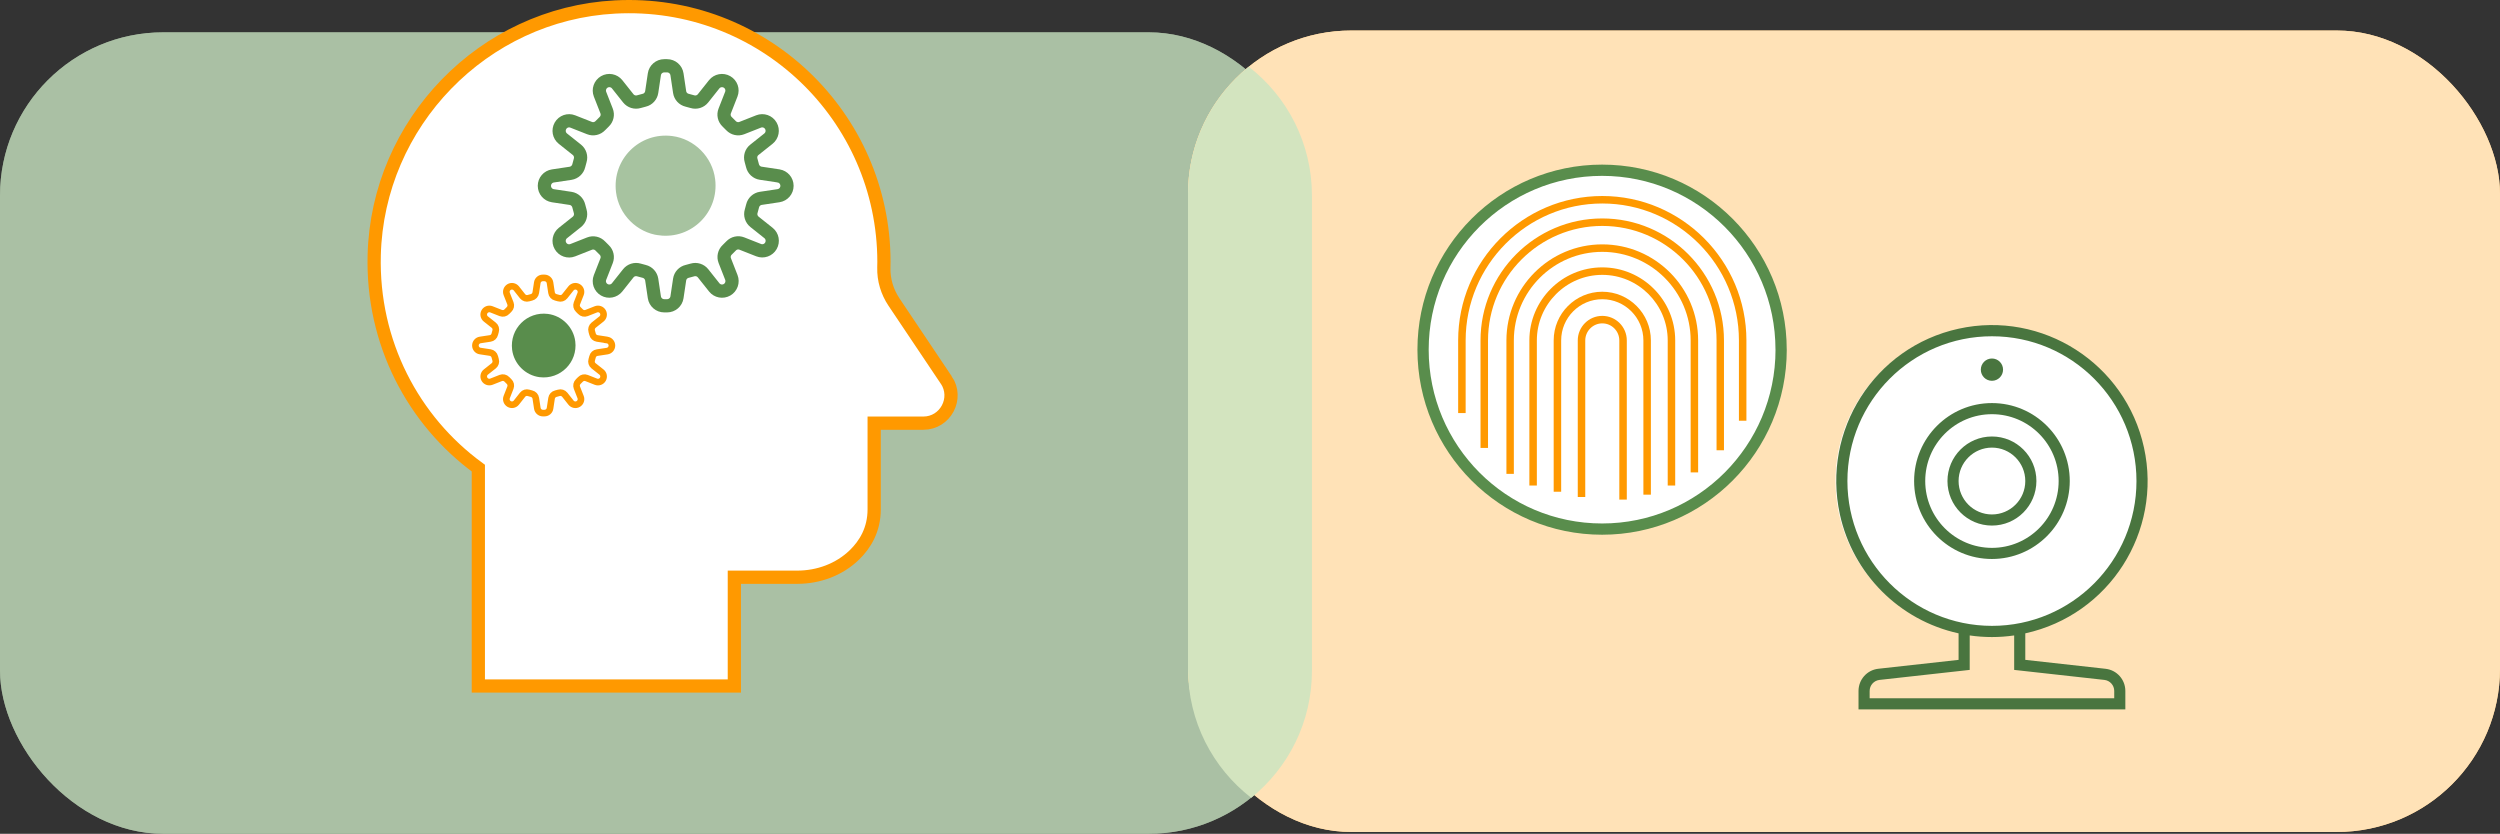 <?xml version="1.0" encoding="UTF-8" standalone="no"?>
<svg
   id="Layer_1"
   data-name="Layer 1"
   viewBox="0 0 744.309 248.238"
   version="1.1"
   sodipodi:docname="joined_face_cam.svg"
   width="744.309"
   height="248.238"
   inkscape:version="1.1.1 (3bf5ae0d25, 2021-09-20)"
   xmlns:inkscape="http://www.inkscape.org/namespaces/inkscape"
   xmlns:sodipodi="http://sodipodi.sourceforge.net/DTD/sodipodi-0.dtd"
   xmlns="http://www.w3.org/2000/svg"
   xmlns:svg="http://www.w3.org/2000/svg">
  <rect x="0" y="0" width="744.309" height="248.238" fill="#333333" stroke="none"/>
  <sodipodi:namedview
     id="namedview45"
     pagecolor="#ffffff"
     bordercolor="#666666"
     borderopacity="1.0"
     inkscape:pageshadow="2"
     inkscape:pageopacity="0.0"
     inkscape:pagecheckerboard="0"
     showgrid="false"
     inkscape:zoom="2.5191675"
     inkscape:cx="290.3737"
     inkscape:cy="126.82761"
     inkscape:window-width="3440"
     inkscape:window-height="1377"
     inkscape:window-x="-8"
     inkscape:window-y="-8"
     inkscape:window-maximized="1"
     inkscape:current-layer="Layer_1" />
  <defs
     id="defs4">
    <style
       id="style2">
      .cls-1 {
        fill: none;
        stroke: #598d4c;
        stroke-miterlimit: 10;
        stroke-width: 3.35px;
      }

      .cls-2, .cls-3 {
        fill: #fff;
      }

      .cls-4 {
        opacity: .54;
      }

      .cls-3 {
        fill-rule: evenodd;
      }

      .cls-5 {
        fill: #49753f;
      }

      .cls-6 {
        fill: #f90;
      }
    </style>
  </defs>
  <rect
     style="opacity:0.54;fill:#c9e4c1;fill-opacity:1;stroke:none;stroke-width:2.569;stroke-linecap:round;stroke-linejoin:round"
     id="rect2660"
     width="390.605"
     height="238.613"
     x="-4.5983887e-07"
     y="9.625"
     ry="48.606" />
  <rect
     style="opacity:1;fill:#aac0a4;fill-opacity:1;stroke:none;stroke-width:2.569;stroke-linecap:round;stroke-linejoin:round"
     id="rect2662"
     width="390.605"
     height="238.613"
     x="-4.5983887e-07"
     y="9.625"
     ry="48.606" />
  <path
     class="cls-4"
     d="m 281.721,113.133 -15.56,-23.2 c -2.03,-3.03 -3.11,-6.6 -3.02,-10.26 0.01,-0.56 0.03,-1.13 0.03,-1.69 -0.01,-43.37 -36.27,-78.26 -80.08,-75.9 -39.23,2.1 -70.68,34.53 -71.68,73.87 -0.67,26.05 11.59,49.23 31,63.42 v 64.87 h 76.22 v -32.39 h 18.74 c 6.29,0 12.46,-2.25 16.98,-6.62 3.24,-3.13 5.91,-7.55 5.91,-13.59 v -25.66 h 14.63 c 6.59,0 10.53,-7.38 6.84,-12.87 v 0 z"
     id="path10-0"
     style="fill:#ffffff;stroke:#ff9900;stroke-width:3.94px;stroke-miterlimit:10;fill-opacity:1;opacity:1" />
  <path
     class="cls-3"
     d="m 231.741,52.363 -5.27,-0.79 c -1.19,-0.18 -2.16,-1.08 -2.44,-2.26 -0.12,-0.53 -0.26,-1.05 -0.42,-1.56 -0.35,-1.16 0.04,-2.42 1,-3.16 l 4.17,-3.32 c 1.15,-0.92 1.46,-2.55 0.72,-3.82 v 0 c -0.73,-1.29 -2.29,-1.83 -3.66,-1.29 l -4.97,1.96 c -1.13,0.45 -2.4,0.16 -3.24,-0.72 -0.37,-0.39 -0.75,-0.77 -1.14,-1.14 -0.88,-0.83 -1.17,-2.11 -0.72,-3.24 l 1.95,-4.98 c 0.54,-1.37 0,-2.93 -1.28,-3.66 v 0 c -1.27,-0.74 -2.9,-0.43 -3.82,0.72 l -3.32,4.18 c -0.76,0.95 -2.01,1.34 -3.17,0.98 -0.51,-0.16 -1.02,-0.29 -1.55,-0.42 -1.18,-0.28 -2.07,-1.25 -2.24,-2.44 l -0.79,-5.29 c -0.22,-1.46 -1.47,-2.53 -2.94,-2.53 h -0.85 c -1.47,0 -2.73,1.08 -2.94,2.53 l -0.79,5.29 c -0.18,1.19 -1.06,2.17 -2.24,2.44 -0.52,0.12 -1.05,0.26 -1.56,0.42 -1.17,0.35 -2.41,-0.04 -3.17,-0.98 l -3.32,-4.18 c -0.92,-1.16 -2.54,-1.46 -3.82,-0.72 -1.27,0.74 -1.81,2.3 -1.28,3.66 l 1.95,4.98 c 0.45,1.13 0.16,2.4 -0.72,3.24 -0.39,0.37 -0.77,0.75 -1.14,1.14 -0.83,0.88 -2.11,1.17 -3.24,0.72 l -4.97,-1.96 c -1.36,-0.54 -2.92,0 -3.66,1.29 v 0 c -0.73,1.29 -0.43,2.9 0.72,3.82 l 4.17,3.32 c 0.94,0.76 1.34,2.01 0.98,3.18 -0.16,0.51 -0.3,1.04 -0.42,1.56 -0.28,1.18 -1.25,2.07 -2.44,2.26 l -5.27,0.79 c -1.46,0.22 -2.53,1.47 -2.53,2.94 v 0 c 0,1.48 1.08,2.73 2.53,2.95 l 5.27,0.79 c 1.19,0.18 2.16,1.08 2.44,2.26 0.12,0.53 0.26,1.05 0.42,1.56 0.35,1.17 -0.04,2.42 -0.98,3.18 l -4.17,3.32 c -1.15,0.92 -1.46,2.55 -0.72,3.82 v 0 c 0.73,1.29 2.29,1.83 3.66,1.29 l 4.97,-1.96 c 1.13,-0.45 2.41,-0.16 3.24,0.72 0.37,0.39 0.75,0.77 1.14,1.14 0.88,0.83 1.17,2.11 0.72,3.24 l -1.95,4.98 c -0.54,1.37 0,2.93 1.27,3.66 v 0 c 1.27,0.74 2.9,0.43 3.82,-0.72 l 3.32,-4.18 c 0.75,-0.95 2.01,-1.34 3.16,-1 0.51,0.16 1.04,0.29 1.56,0.42 1.18,0.28 2.07,1.25 2.26,2.44 l 0.79,5.28 c 0.22,1.46 1.47,2.53 2.94,2.53 h 0.85 c 1.47,0 2.73,-1.08 2.94,-2.53 l 0.79,-5.28 c 0.18,-1.21 1.08,-2.17 2.26,-2.44 0.52,-0.12 1.05,-0.26 1.56,-0.42 1.15,-0.34 2.41,0.05 3.16,1 l 3.32,4.18 c 0.92,1.16 2.53,1.46 3.82,0.72 v 0 c 1.27,-0.74 1.82,-2.3 1.28,-3.68 l -1.95,-4.98 c -0.45,-1.13 -0.16,-2.42 0.72,-3.24 0.39,-0.37 0.77,-0.75 1.14,-1.14 0.83,-0.88 2.11,-1.17 3.24,-0.72 l 4.97,1.96 c 1.36,0.54 2.92,0 3.66,-1.29 v 0 c 0.73,-1.29 0.43,-2.9 -0.72,-3.82 l -4.17,-3.32 c -0.94,-0.76 -1.34,-2.01 -0.98,-3.18 0.16,-0.51 0.29,-1.04 0.42,-1.56 0.28,-1.18 1.25,-2.07 2.44,-2.25 l 5.27,-0.79 c 1.46,-0.22 2.53,-1.47 2.53,-2.94 v 0 c 0,-1.48 -1.08,-2.73 -2.53,-2.95 h -0.01 z"
     id="path14-8"
     style="fill:none;stroke:#598d4c;stroke-width:3.94px;stroke-miterlimit:10" />
  <path
     class="cls-1"
     d="m 195.961,72.033 c -7.51,-0.95 -13.58,-7.02 -14.51,-14.56 -1.38,-11.06 7.93,-20.34 18.95,-18.92 7.5,0.97 13.54,7.05 14.47,14.56 1.38,11.03 -7.89,20.3 -18.91,18.91 v 0 z"
     id="path18-2"
     style="fill:#a7c3a0;stroke:#ffffff;stroke-width:3.94px;stroke-miterlimit:10;fill-opacity:1" />
  <path
     class="cls-2"
     d="m 180.751,101.213 -2.96,-0.45 c -0.67,-0.11 -1.22,-0.6 -1.38,-1.27 -0.07,-0.3 -0.14,-0.59 -0.24,-0.88 -0.2,-0.66 0.03,-1.35 0.55,-1.79 l 2.35,-1.86 c 0.64,-0.51 0.83,-1.43 0.41,-2.15 v 0 c -0.42,-0.72 -1.28,-1.02 -2.06,-0.72 l -2.79,1.1 c -0.63,0.25 -1.35,0.09 -1.82,-0.41 -0.21,-0.22 -0.42,-0.43 -0.64,-0.64 -0.5,-0.47 -0.66,-1.19 -0.41,-1.83 l 1.1,-2.8 c 0.3,-0.77 0,-1.65 -0.72,-2.06 v 0 c -0.72,-0.42 -1.63,-0.24 -2.15,0.41 l -1.87,2.35 c -0.42,0.54 -1.13,0.75 -1.78,0.55 -0.29,-0.09 -0.58,-0.17 -0.88,-0.24 -0.67,-0.16 -1.17,-0.7 -1.26,-1.38 l -0.45,-2.97 c -0.12,-0.81 -0.83,-1.43 -1.65,-1.43 h -0.49 c -0.83,0 -1.53,0.6 -1.65,1.43 l -0.45,2.97 c -0.1,0.67 -0.6,1.22 -1.26,1.38 -0.3,0.07 -0.59,0.14 -0.88,0.24 -0.66,0.2 -1.36,-0.03 -1.78,-0.55 l -1.86,-2.35 c -0.51,-0.64 -1.43,-0.83 -2.15,-0.41 -0.72,0.42 -1.02,1.29 -0.72,2.06 l 1.1,2.8 c 0.25,0.63 0.09,1.35 -0.41,1.83 -0.22,0.21 -0.43,0.42 -0.64,0.64 -0.47,0.5 -1.18,0.66 -1.82,0.41 l -2.79,-1.1 c -0.77,-0.3 -1.64,0 -2.06,0.72 v 0 c -0.42,0.72 -0.24,1.64 0.41,2.15 l 2.35,1.86 c 0.54,0.42 0.75,1.13 0.55,1.79 -0.09,0.29 -0.17,0.58 -0.24,0.88 -0.16,0.67 -0.69,1.17 -1.38,1.27 l -2.96,0.45 c -0.81,0.12 -1.43,0.83 -1.43,1.65 v 0 c 0,0.83 0.6,1.54 1.43,1.65 l 2.96,0.45 c 0.67,0.11 1.22,0.6 1.38,1.27 0.07,0.3 0.14,0.59 0.24,0.88 0.2,0.66 -0.03,1.37 -0.55,1.79 l -2.35,1.86 c -0.64,0.51 -0.83,1.43 -0.41,2.15 v 0 c 0.42,0.72 1.28,1.02 2.06,0.72 l 2.79,-1.1 c 0.63,-0.25 1.35,-0.09 1.82,0.41 0.21,0.22 0.42,0.43 0.64,0.64 0.5,0.47 0.66,1.18 0.41,1.83 l -1.1,2.8 c -0.3,0.77 0,1.64 0.72,2.06 v 0 c 0.72,0.42 1.63,0.25 2.15,-0.41 l 1.86,-2.35 c 0.42,-0.54 1.13,-0.75 1.78,-0.55 0.29,0.09 0.58,0.16 0.88,0.24 0.67,0.16 1.17,0.7 1.27,1.38 l 0.45,2.97 c 0.12,0.81 0.83,1.43 1.65,1.43 h 0.49 c 0.83,0 1.53,-0.6 1.65,-1.43 l 0.45,-2.97 c 0.1,-0.68 0.6,-1.22 1.27,-1.38 0.3,-0.07 0.59,-0.14 0.88,-0.24 0.66,-0.2 1.35,0.03 1.78,0.56 l 1.86,2.35 c 0.51,0.64 1.43,0.83 2.14,0.41 v 0 c 0.72,-0.42 1.02,-1.3 0.72,-2.06 l -1.1,-2.8 c -0.25,-0.63 -0.09,-1.35 0.41,-1.83 0.22,-0.21 0.43,-0.42 0.64,-0.64 0.47,-0.5 1.18,-0.66 1.82,-0.41 l 2.79,1.1 c 0.77,0.3 1.64,0 2.06,-0.72 v 0 c 0.42,-0.72 0.24,-1.64 -0.41,-2.15 l -2.35,-1.86 c -0.54,-0.42 -0.75,-1.13 -0.55,-1.79 0.09,-0.29 0.17,-0.58 0.24,-0.88 0.16,-0.67 0.69,-1.17 1.38,-1.26 l 2.96,-0.45 c 0.81,-0.12 1.43,-0.83 1.43,-1.65 v 0 c 0,-0.83 -0.6,-1.54 -1.43,-1.65 v -0.03 z"
     id="path22-3"
     style="fill:none;stroke:#ff9900;stroke-width:1.97px;stroke-miterlimit:10" />
  <path
     class="cls-7"
     d="m 160.641,112.293 c -4.22,-0.54 -7.64,-3.95 -8.17,-8.19 -0.77,-6.22 4.46,-11.44 10.66,-10.64 4.22,0.55 7.62,3.97 8.14,8.19 0.77,6.2 -4.43,11.41 -10.63,10.64 z"
     id="path24-8"
     style="fill:#598d4c" />
  <rect
     style="fill:#ffcc7f;fill-opacity:1;stroke:none;stroke-width:2.569;stroke-linecap:round;stroke-linejoin:round;stroke-opacity:1"
     id="rect2374"
     width="390.605"
     height="238.613"
     x="353.704"
     y="9.088"
     ry="48.606" />
  <rect
     style="fill:#ffe2b7;fill-opacity:1;stroke:none;stroke-width:2.569;stroke-linecap:round;stroke-linejoin:round;stroke-opacity:1"
     id="rect2563"
     width="390.605"
     height="238.613"
     x="353.704"
     y="9.088"
     ry="48.606" />
  <g
     id="g42"
     transform="translate(323.937,6.035)">
    <path
       class="cls-3"
       d="m 222.54,137.15 c 0,-25.31 20.56,-45.83 45.93,-45.83 25.37,0 45.93,20.52 45.93,45.83 0,25.31 -20.56,45.83 -45.93,45.83 -25.37,0 -45.93,-20.52 -45.93,-45.83 z"
       id="path10" />
    <g
       id="g40">
      <g
         id="g20">
        <path
           class="cls-5"
           d="m 282.35,137.18 c 0,-7.33 -5.93,-13.26 -13.24,-13.26 -7.31,0 -13.24,5.94 -13.24,13.26 0,7.32 5.93,13.26 13.24,13.26 7.31,0 13.23,-5.94 13.24,-13.26 z m -23.17,0 c 0,-5.49 4.45,-9.95 9.93,-9.95 5.48,0 9.93,4.45 9.93,9.95 0,5.5 -4.45,9.95 -9.93,9.95 -5.48,0 -9.93,-4.46 -9.93,-9.95 z"
           id="path12" />
        <path
           class="cls-5"
           d="m 302.94,193.08 -23.9,-2.66 v -7.89 c 25,-5.49 40.82,-30.25 35.34,-55.3 -5.48,-25.05 -30.2,-40.89 -55.2,-35.4 -25,5.49 -40.82,30.25 -35.34,55.3 3.88,17.7 17.67,31.52 35.34,35.4 v 7.89 l -23.9,2.65 c -3.36,0.37 -5.89,3.22 -5.89,6.6 v 5.5 h 79.44 v -5.5 c 0,-3.38 -2.54,-6.22 -5.89,-6.59 z m -76.86,-55.89 c 0,-23.81 19.27,-43.11 43.03,-43.11 23.76,0 43.03,19.3 43.03,43.11 0,23.81 -19.27,43.11 -43.03,43.11 -23.76,-0.03 -43.01,-19.31 -43.03,-43.11 z m 79.44,64.67 H 232.7 v -2.18 c 0,-1.69 1.27,-3.1 2.94,-3.29 l 26.85,-2.98 v -10.26 c 4.39,0.64 8.85,0.64 13.24,0 v 10.26 l 26.85,2.98 c 1.67,0.19 2.94,1.6 2.94,3.29 z"
           id="path14" />
        <path
           class="cls-5"
           d="m 272.42,104.02 c 0,1.83 -1.48,3.32 -3.31,3.32 -1.83,0 -3.31,-1.48 -3.31,-3.32 0,-1.83 1.48,-3.32 3.31,-3.32 1.83,0 3.31,1.48 3.31,3.32 z"
           id="path16" />
        <path
           class="cls-5"
           d="m 292.28,137.18 c 0,-12.82 -10.37,-23.21 -23.17,-23.21 -12.8,0 -23.17,10.39 -23.17,23.21 0,12.82 10.37,23.21 23.17,23.21 12.79,-0.01 23.16,-10.4 23.17,-23.21 z m -43.03,0 c 0,-10.99 8.89,-19.9 19.86,-19.9 10.97,0 19.86,8.91 19.86,19.9 0,10.99 -8.89,19.9 -19.86,19.9 -10.96,-0.01 -19.85,-8.91 -19.86,-19.9 z"
           id="path18" />
      </g>
      <g
         id="g38">
        <path
           class="cls-2"
           d="m 206.35,98.07 c 0,29.51 -23.87,53.42 -53.3,53.42 -29.43,0 -53.31,-23.91 -53.31,-53.42 0,-29.51 23.87,-53.42 53.3,-53.42 29.43,0 53.3,23.92 53.3,53.42"
           id="path22" />
        <path
           class="cls-1"
           d="m 206.35,98.07 c 0,29.51 -23.87,53.42 -53.3,53.42 -29.43,0 -53.31,-23.91 -53.31,-53.42 0,-29.51 23.87,-53.42 53.3,-53.42 29.43,0 53.3,23.92 53.3,53.42"
           id="path24" />
        <path
           class="cls-6"
           d="m 126.79,135.04 h -2.23 V 95.33 c 0,-15.77 12.81,-28.61 28.54,-28.61 15.73,0 28.54,12.84 28.54,28.61 v 39.27 h -2.23 V 95.33 c 0,-14.54 -11.81,-26.38 -26.32,-26.38 -14.51,0 -26.32,11.83 -26.32,26.38 v 39.71 0 z"
           id="path26" />
        <path
           class="cls-6"
           d="m 160.4,142.71 h -2.23 V 95.33 c 0,-2.81 -2.28,-5.09 -5.07,-5.09 -2.79,0 -5.07,2.29 -5.07,5.09 v 46.61 H 145.8 V 95.33 c 0,-4.04 3.27,-7.32 7.3,-7.32 4.03,0 7.3,3.28 7.3,7.32 z"
           id="path28" />
        <path
           class="cls-6"
           d="m 167.57,141.24 h -2.23 V 95.32 c 0,-6.76 -5.49,-12.27 -12.24,-12.27 -6.75,0 -12.24,5.5 -12.24,12.27 v 45.05 h -2.23 V 95.32 c 0,-8 6.49,-14.5 14.47,-14.5 7.98,0 14.47,6.5 14.47,14.5 z"
           id="path30" />
        <path
           class="cls-6"
           d="m 174.81,138.51 h -2.23 V 95.33 c 0,-10.77 -8.75,-19.53 -19.48,-19.53 -10.73,0 -19.48,8.77 -19.48,19.53 v 43.18 h -2.23 V 95.33 c 0,-12 9.74,-21.76 21.71,-21.76 11.97,0 21.71,9.76 21.71,21.76 z"
           id="path32" />
        <path
           class="cls-6"
           d="m 189.35,128.02 h -2.23 v -32.7 c 0,-18.8 -15.26,-34.09 -34.02,-34.09 -18.76,0 -34.02,15.29 -34.02,34.09 v 32.01 h -2.23 V 95.32 c 0,-20.03 16.26,-36.32 36.24,-36.32 19.98,0 36.24,16.29 36.24,36.32 v 32.7 0 z"
           id="path34" />
        <path
           class="cls-6"
           d="m 196.01,119.22 h -2.23 v -23.9 c 0,-22.48 -18.25,-40.77 -40.68,-40.77 -22.43,0 -40.68,18.29 -40.68,40.77 v 21.62 h -2.23 V 95.32 c 0,-23.71 19.25,-43 42.91,-43 23.66,0 42.91,19.29 42.91,43 z"
           id="path36" />
      </g>
    </g>
  </g>
  <path
     id="rect9169"
     style="opacity:1;fill:#d3e4bf;fill-opacity:1;stroke:none;stroke-width:2.569;stroke-linecap:round;stroke-linejoin:round"
     d="m 371.787,19.866 c -11.038,8.895 -18.092,22.516 -18.092,37.859 V 199.126 c 0,15.667 7.369,29.521 18.811,38.398 11.038,-8.895 18.092,-22.518 18.092,-37.861 V 58.263 c 0,-15.667 -7.369,-29.519 -18.811,-38.396 z" />
</svg>
